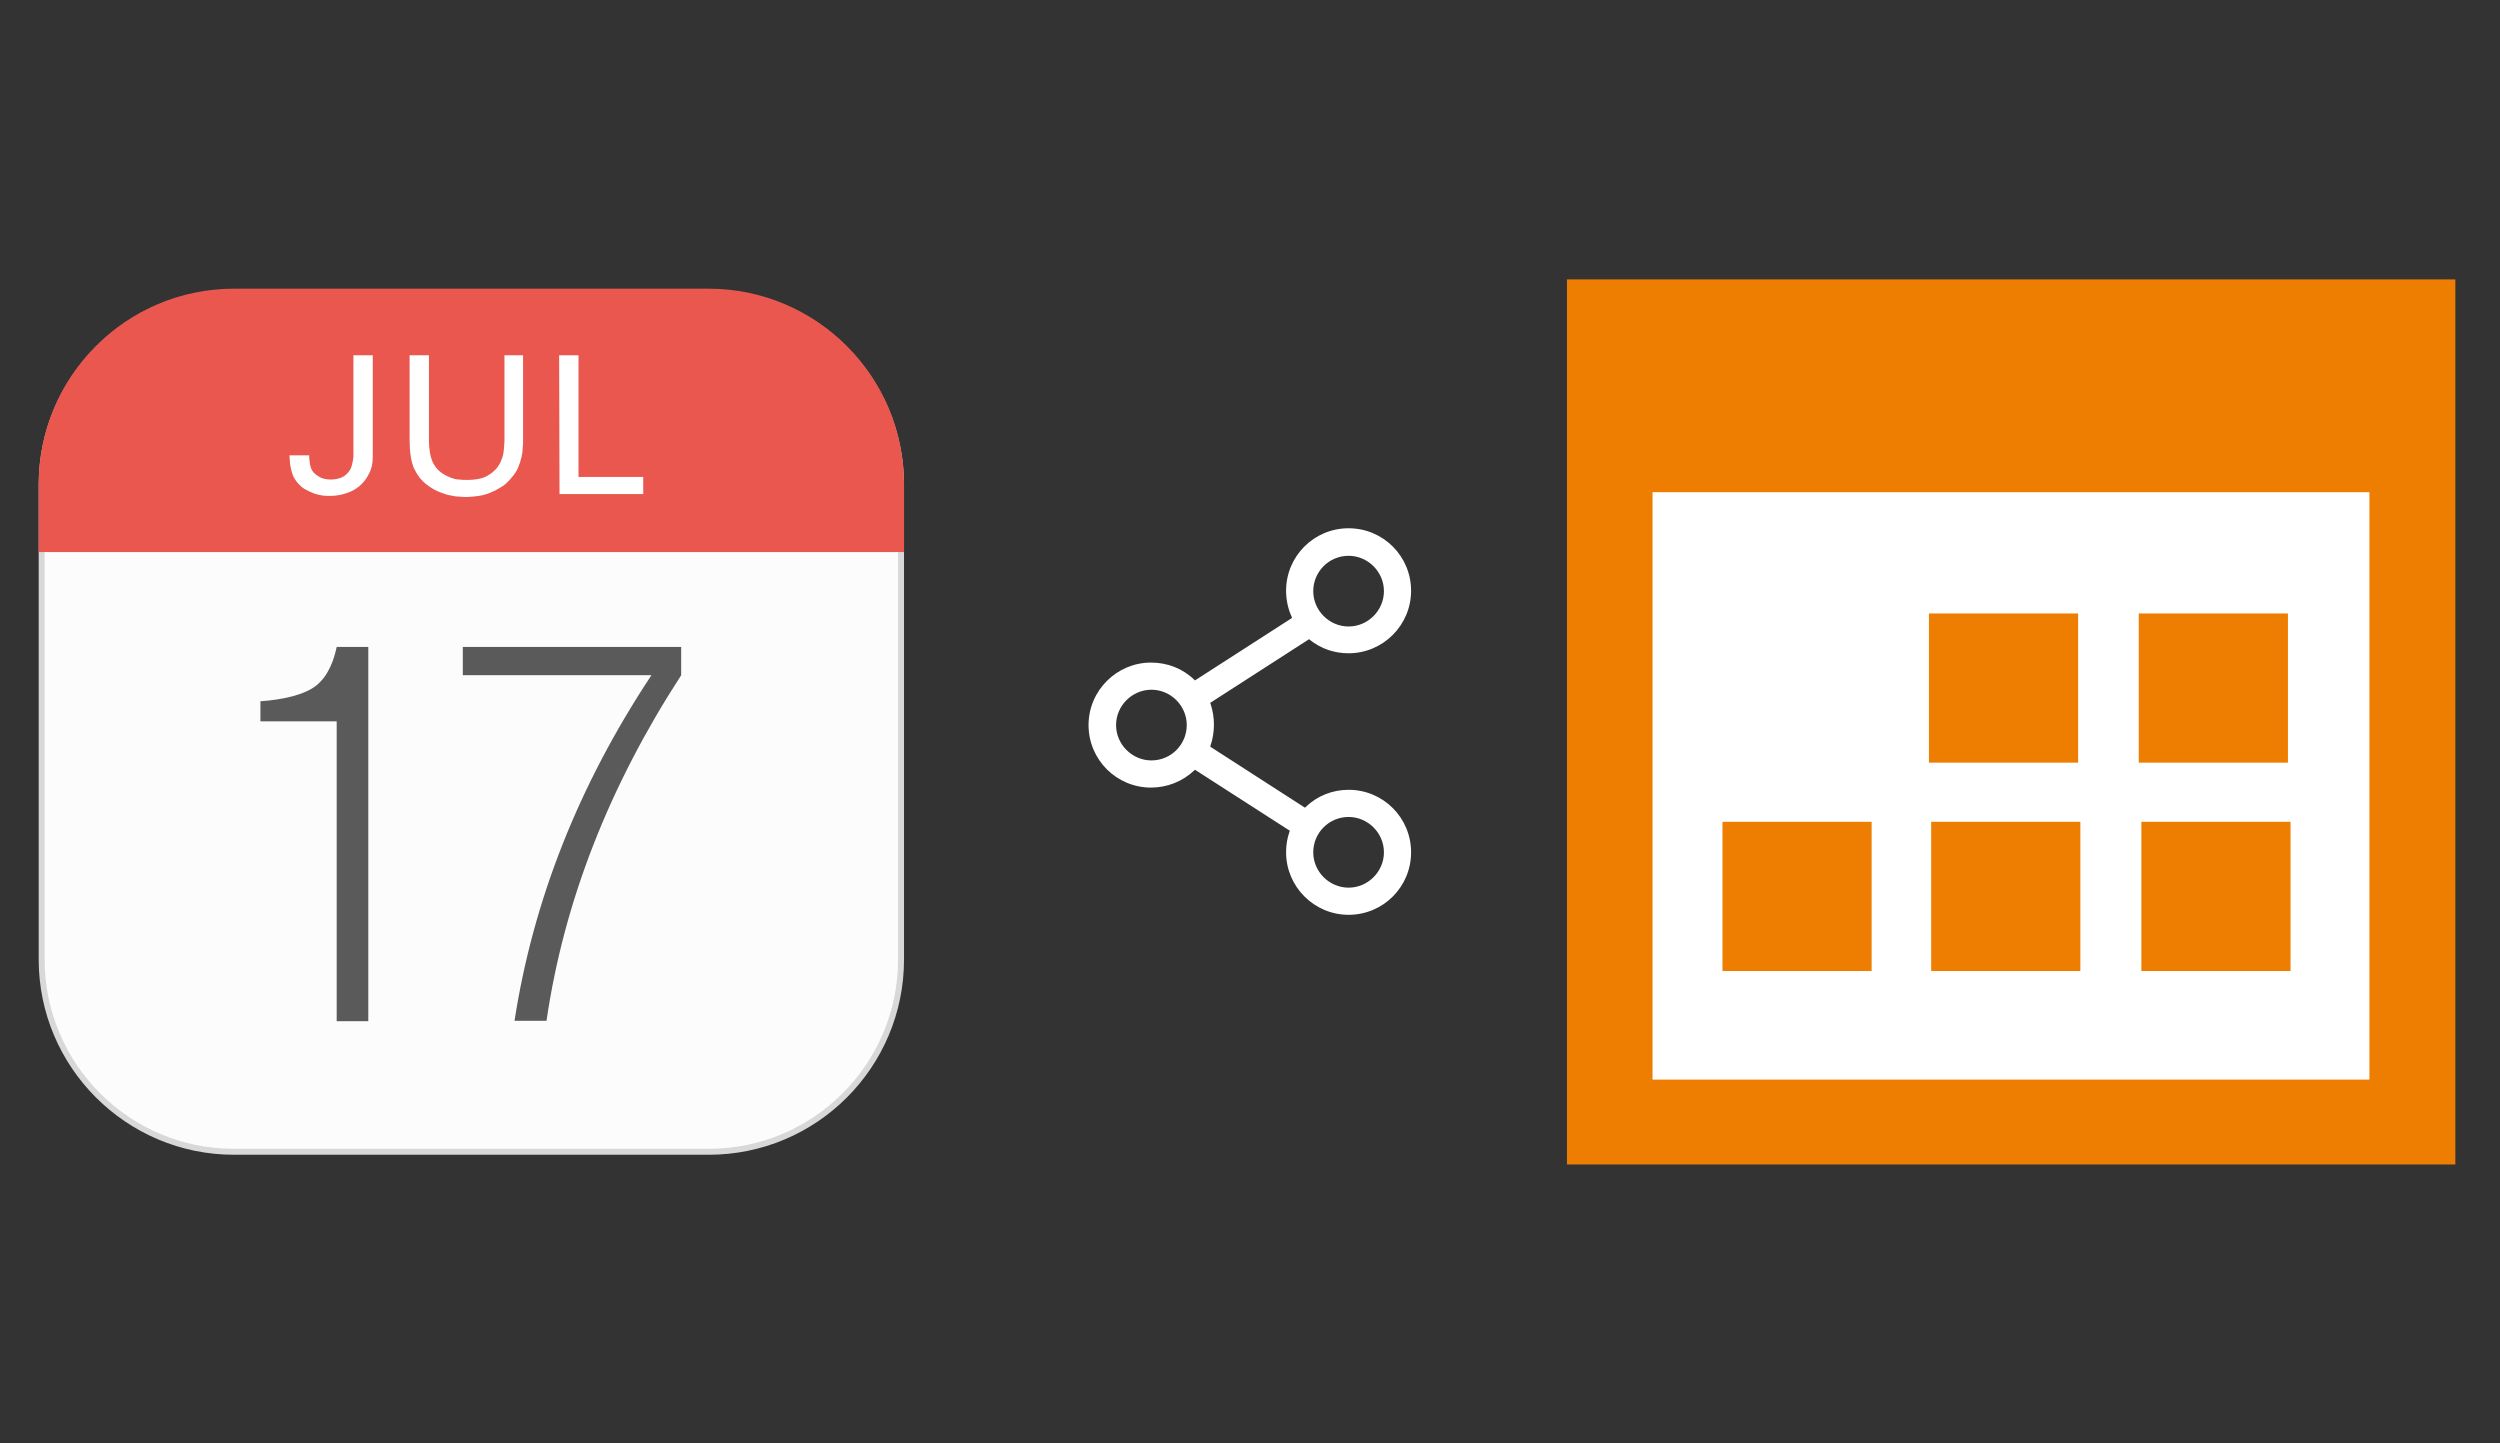 <?xml version="1.0" encoding="utf-8"?>
<!-- Generator: Adobe Illustrator 23.0.3, SVG Export Plug-In . SVG Version: 6.00 Build 0)  -->
<svg version="1.1" id="Layer_1" xmlns="http://www.w3.org/2000/svg" xmlns:xlink="http://www.w3.org/1999/xlink" x="0px" y="0px"
	 viewBox="0 0 672 388" style="enable-background:new 0 0 672 388;" xml:space="preserve">
<rect x="0" y="0" width="672" height="388" fill="#333333" stroke="none"/>
<style type="text/css">
	.st0{fill:#FFFFFF;}
	.st1{fill:#ED7E01;}
	.st2{fill:#FCFCFC;}
	.st3{enable-background:new    ;}
	.st4{fill:#5A5A5A;}
	.st5{fill:#D8D8D8;}
	.st6{fill:#E9574E;}
</style>
<g>
	<rect x="433" y="121" class="st0" width="217" height="176"/>
	<path class="st1" d="M421.2,75.1c79.7,0,159.2,0,238.8,0c0,79.3,0,158.4,0,237.9c-79.3,0-159,0-238.8,0
		C421.2,233.9,421.2,154.6,421.2,75.1z M636.9,290.2c0-53,0-105.6,0-157.9c-64.6,0-128.8,0-192.7,0c0,53,0,105.4,0,157.9
		C508.6,290.2,572.7,290.2,636.9,290.2z M518.5,164.9h40.1V205h-40.1V164.9z M574.9,164.9H615V205h-40.1V164.9z M463,220.9h40.1V261
		H463V220.9z M519.1,220.9h40.1V261h-40.1V220.9z M575.6,220.9h40.1V261h-40.1V220.9z"/>
	<g>
		<path class="st2" d="M191.7,309.6H61.6c-27.9,0-50.5-22.6-50.5-50.5v-130c0-27.9,22.6-50.5,50.5-50.5h130.1
			c27.9,0,50.5,22.6,50.5,50.5v130.1C242.1,287,219.6,309.6,191.7,309.6z"/>
		<g class="st3">
			<path class="st4" d="M183.1,173.9v7.6c-19.4,29.9-31.5,60.8-36.2,92.9h-8.6c5-32.3,17.2-63.3,36.8-92.9h-50.7v-7.6H183.1z"/>
			<path class="st4" d="M90.5,173.9c-0.7,3.4-2.2,7.7-5.4,10.3c-3.2,2.6-9.2,3.9-15.1,4.3v5.4h20.5v80.6H99V173.9H90.5z"/>
		</g>
		<path class="st5" d="M190.5,310.4H62.9c-28.9,0-52.5-23.5-52.5-52.5V130.3c0-28.9,23.5-52.5,52.5-52.5h127.6
			c28.9,0,52.5,23.5,52.5,52.5v127.6C243,286.9,219.5,310.4,190.5,310.4z M62.9,79.4c-28.1,0-50.9,22.8-50.9,50.9v127.6
			c0,28.1,22.8,50.9,50.9,50.9h127.6c28.1,0,50.9-22.8,50.9-50.9V130.3c0-28.1-22.8-50.9-50.9-50.9H62.9z"/>
		<g class="st3">
			<path class="st6" d="M242.2,147.6v-17.5c0-28.6-23.1-51.7-51.7-51.7H62.9c-28.6,0-51.7,23.1-51.7,51.7v17.5H242.2z"/>
			<path class="st6" d="M243,148.4H10.4v-18.3c0-28.9,23.5-52.5,52.5-52.5h127.6c28.9,0,52.5,23.5,52.5,52.5V148.4z M12,146.8h229.5
				V130c0-28.1-22.8-50.9-50.9-50.9H62.9c-28.1,0-50.9,22.9-50.9,51V146.8z"/>
		</g>
		<g>
			<path class="st0" d="M83.1,122.5c0,0.7,0.1,1.4,0.2,2.1s0.3,1.4,0.7,2c0.3,0.5,0.9,1,1.7,1.5c0.8,0.5,1.8,0.8,3.2,0.8
				c1.1,0,2.1-0.2,3-0.6c0.9-0.4,1.6-1.1,2.2-2c0.2-0.4,0.4-0.8,0.5-1.3s0.2-0.9,0.3-1.4c0.1-0.5,0.1-0.9,0.1-1.3s0-0.8,0-1V95.5
				h5.2v27.3c0,1.7-0.3,3.2-1,4.5c-0.6,1.3-1.5,2.4-2.5,3.3c-1.1,0.9-2.3,1.6-3.7,2c-1.4,0.5-2.9,0.7-4.4,0.7c-0.5,0-1.1,0-1.9-0.1
				s-1.5-0.3-2.4-0.6c-0.8-0.3-1.6-0.7-2.5-1.2c-0.8-0.5-1.5-1.2-2.2-2.1c-0.4-0.6-0.8-1.2-1-1.9c-0.2-0.7-0.4-1.3-0.5-1.9
				s-0.2-1.2-0.2-1.7s-0.1-1-0.1-1.4h5.3V122.5z"/>
			<path class="st0" d="M115.3,95.5v23.1c0,1,0.1,1.9,0.2,2.6s0.2,1.3,0.4,1.9c0.2,0.5,0.3,1,0.5,1.3c0.2,0.4,0.4,0.7,0.6,1
				c0.6,0.8,1.2,1.4,2,1.9c0.7,0.5,1.5,0.8,2.2,1.1c0.8,0.3,1.5,0.5,2.2,0.5c0.7,0.1,1.4,0.1,2.1,0.1c2.5,0,4.5-0.4,5.8-1.3
				c1.4-0.8,2.4-1.9,3-3c0.6-1.2,1-2.3,1.1-3.5s0.2-2.1,0.2-2.8V95.5h5v23c0,0.5,0,1.1-0.1,1.9c0,0.7-0.1,1.6-0.3,2.4
				c-0.2,0.9-0.5,1.8-0.9,2.8s-1,1.9-1.8,2.8c-0.9,1.1-1.9,2.1-3.1,2.7c-1.1,0.7-2.2,1.2-3.3,1.6s-2.2,0.6-3.2,0.7
				c-1,0.1-1.8,0.2-2.5,0.2c-0.9,0-1.9-0.1-3.1-0.2c-1.2-0.2-2.3-0.4-3.5-0.9c-1.2-0.4-2.4-1-3.5-1.8c-1.2-0.8-2.2-1.8-3-3
				c-0.3-0.4-0.5-0.9-0.8-1.4s-0.5-1.1-0.7-1.8c-0.2-0.7-0.4-1.6-0.5-2.6s-0.2-2.2-0.2-3.6V95.5H115.3z"/>
			<path class="st0" d="M150.3,95.5h5.2v32.7h17.4v4.6h-22.5L150.3,95.5L150.3,95.5z"/>
		</g>
	</g>
	<path class="st0" d="M345.7,229.1c0,9.2,7.5,16.8,16.8,16.8s16.8-7.5,16.8-16.8s-7.5-16.8-16.8-16.8c-4.3,0-8.4,1.6-11.5,4.6
		l-0.2,0.2l-0.2-0.1l-25.3-16.3l0.1-0.3c0.6-1.8,0.9-3.7,0.9-5.6c0-1.9-0.3-3.8-0.9-5.6l-0.1-0.3l0.2-0.1l26.4-17l0.2,0.2
		c3,2.4,6.6,3.6,10.4,3.6c9.2,0,16.8-7.5,16.8-16.8s-7.5-16.8-16.8-16.8s-16.8,7.5-16.8,16.8c0,2.4,0.5,4.8,1.5,7l0.1,0.3
		l-26.1,16.8l-0.2-0.2c-3.1-3-7.2-4.6-11.6-4.6c-9.2,0-16.8,7.5-16.8,16.8s7.5,16.8,16.8,16.8c4.3,0,8.4-1.6,11.6-4.6l0.2-0.2
		l25.5,16.4l-0.1,0.3C346,225.3,345.7,227.2,345.7,229.1z M362.5,219.6c5.2,0,9.5,4.3,9.5,9.5s-4.3,9.5-9.5,9.5s-9.5-4.3-9.5-9.5
		S357.2,219.6,362.5,219.6z M362.5,149.4c5.2,0,9.5,4.3,9.5,9.5s-4.3,9.5-9.5,9.5s-9.5-4.3-9.5-9.5S357.2,149.4,362.5,149.4z
		 M309.5,204.4c-5.2,0-9.5-4.3-9.5-9.5s4.3-9.5,9.5-9.5s9.5,4.3,9.5,9.5S314.8,204.4,309.5,204.4z"/>
</g>
</svg>
